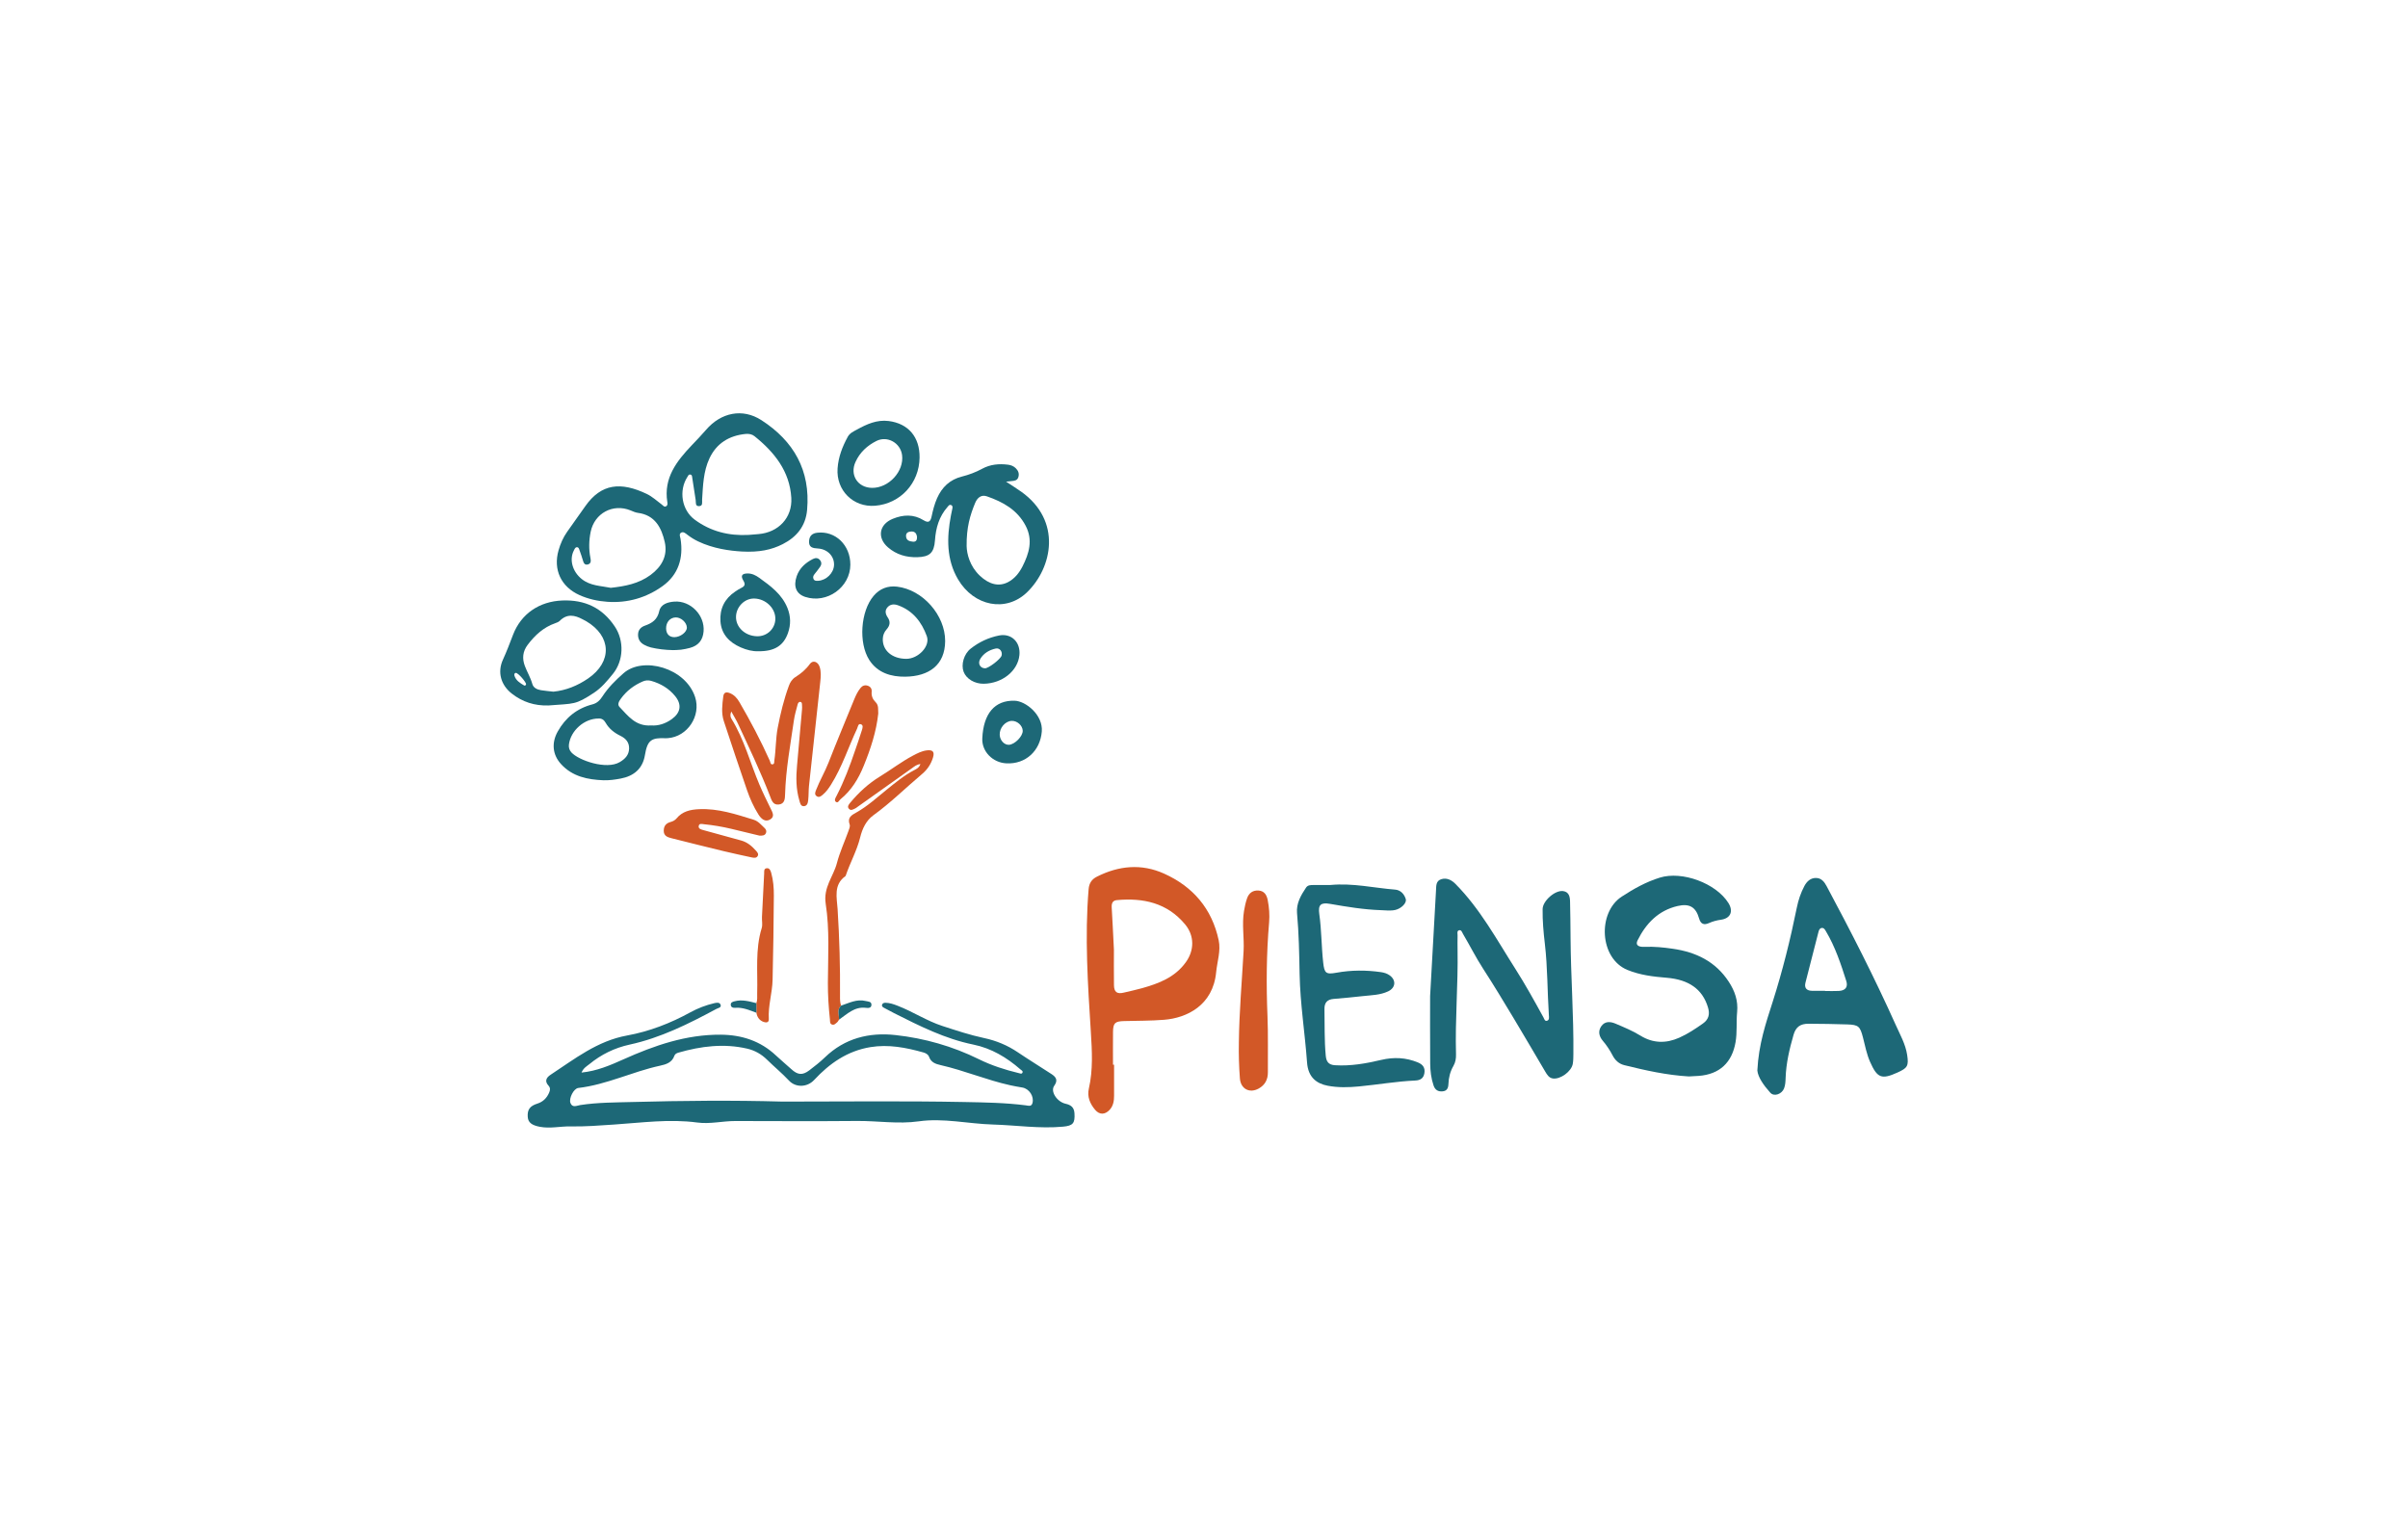 <svg width="1136" height="726" viewBox="0 0 1136 726" fill="none" xmlns="http://www.w3.org/2000/svg">
<path d="M274.334 506.061C281.643 505.32 287.896 502.615 294.105 499.83C308.737 493.254 323.736 488.064 340.039 488.189C349.87 488.262 358.762 491.106 366.085 498.019C368.416 500.218 370.909 502.234 373.269 504.411C376.304 507.204 378.54 507.468 381.809 504.998C384.36 503.063 386.897 501.061 389.199 498.847C398.545 489.838 410.047 487.008 422.399 488.357C436.115 489.86 449.362 493.621 461.838 499.778C467.791 502.718 474.095 504.734 480.539 506.295C481.133 506.442 481.88 506.838 482.269 506.259C482.848 505.401 481.91 505.013 481.404 504.573C474.909 498.906 467.681 494.581 459.148 492.844C445.806 490.124 433.806 484.076 421.798 478.021C420.229 477.229 418.675 476.401 417.136 475.558C416.608 475.265 415.956 474.942 416.102 474.187C416.271 473.315 417.033 473.109 417.774 473.124C419.768 473.153 421.63 473.82 423.462 474.532C430.69 477.324 437.207 481.686 444.626 484.091C451.121 486.195 457.579 488.357 464.28 489.779C469.983 490.989 475.298 493.203 480.172 496.494C485.399 500.02 490.78 503.326 496.065 506.772C498.221 508.179 499.218 509.675 497.319 512.329C495.45 514.946 498.602 519.85 502.692 520.766C505.28 521.345 506.717 522.503 506.893 525.253C507.179 529.929 506.24 531.139 501.527 531.579C490.45 532.605 479.454 530.89 468.414 530.575C456.751 530.237 445.117 527.415 433.454 529.064C423.668 530.45 414.05 528.801 404.351 528.889C385.203 529.057 366.056 528.962 346.908 528.918C340.911 528.903 334.988 530.443 328.955 529.629C315.797 527.855 302.719 529.724 289.626 530.589C282.816 531.036 276.006 531.594 269.166 531.462C264.32 531.366 259.519 532.583 254.629 531.638C250.964 530.926 249.161 529.688 248.97 527.005C248.728 523.559 249.945 521.836 253.5 520.708C256.139 519.872 257.899 518.142 259.02 515.627C259.57 514.381 259.746 513.303 258.742 512.204C256.792 510.071 257.774 508.385 259.753 507.087C271.109 499.639 281.76 491.128 295.828 488.57C306.289 486.671 316.295 482.801 325.715 477.618C329.234 475.682 333.046 474.238 336.982 473.315C338.038 473.065 339.563 472.787 339.966 474.136C340.362 475.455 338.771 475.587 337.935 476.042C324.894 483.064 311.669 489.677 297.067 492.858C289.927 494.412 283.622 497.513 278.014 502.11C276.746 503.114 275.243 503.913 274.334 506.061ZM369.201 519.754C397.761 519.754 426.336 519.395 454.882 519.952C464.551 520.143 474.315 520.282 483.977 521.529C485.091 521.675 486.572 522.276 487.071 520.466C487.936 517.313 485.546 513.67 482.313 513.12C480.378 512.798 478.45 512.46 476.536 512.035C465.416 509.572 454.882 505.071 443.783 502.549C441.364 502 439.231 501.274 438.292 498.627C437.896 497.521 436.804 496.905 435.683 496.582C427.472 494.273 419.188 492.646 410.597 494.06C399.77 495.842 391.354 501.721 384.067 509.565C380.82 513.054 375.388 513.252 372.199 509.836C368.944 506.347 365.249 503.341 361.87 499.998C359.231 497.396 356.101 495.607 352.501 494.772C341.513 492.228 330.722 493.591 320.048 496.656C319.235 496.89 318.436 497.293 318.15 498.129C317.021 501.369 314.213 502.212 311.354 502.828C298.32 505.65 286.195 511.764 272.809 513.326C270.654 513.575 268.301 518.193 269.107 520.4C270.002 522.841 272.208 521.624 273.682 521.397C281.899 520.136 290.19 520.165 298.452 519.945C322.028 519.315 345.61 519.087 369.201 519.754Z" fill="#1D6877"/>
<path d="M674.67 470.009C675.784 450.084 676.62 435.012 677.463 419.94C677.58 417.888 677.39 415.615 679.97 414.816C682.675 413.973 684.999 415.403 686.627 417.045C698.297 428.825 706.111 443.362 714.923 457.187C719.651 464.599 723.888 472.303 728.125 480.001C728.499 480.682 728.756 481.87 729.716 481.643C731.021 481.342 730.757 479.979 730.699 479.033C729.966 467.788 730.119 456.498 728.8 445.282C728.155 439.836 727.664 434.374 727.752 428.884C727.81 425.057 733.616 419.911 737.413 420.431C740.177 420.813 740.639 423.063 740.69 425.328C740.822 431.017 740.888 436.706 740.925 442.394C741.042 460.706 742.442 478.982 742.259 497.294C742.244 498.84 742.237 500.409 741.981 501.927C741.365 505.541 736.094 509.389 732.539 508.839C730.721 508.561 729.826 507.029 728.983 505.607C724.028 497.25 719.16 488.841 714.146 480.514C709.403 472.633 704.66 464.745 699.653 457.026C696.215 451.719 693.407 446.074 690.189 440.649C689.735 439.88 689.449 438.612 688.327 438.927C687.198 439.242 687.653 440.503 687.631 441.375C687.58 443.648 687.587 445.928 687.623 448.207C687.909 464.643 686.421 481.049 686.89 497.492C686.942 499.368 686.634 501.245 685.688 502.887C684.141 505.555 683.416 508.414 683.313 511.464C683.247 513.311 682.661 514.741 680.557 514.924C678.445 515.115 677.038 514.286 676.305 512.168C675.147 508.788 674.743 505.284 674.707 501.78C674.604 489.582 674.67 477.369 674.67 470.009Z" fill="#1D6877"/>
<path d="M796.741 507.886C786.221 507.271 776.244 505.027 766.304 502.572C763.731 501.934 761.942 500.248 760.754 497.953C759.464 495.468 757.939 493.174 756.121 491.04C754.355 488.966 753.805 486.51 755.425 484.194C757.133 481.753 759.684 481.936 762.14 482.977C766.128 484.677 770.145 486.32 773.862 488.614C779.77 492.272 785.943 492.411 792.232 489.596C796.22 487.815 799.827 485.418 803.382 482.911C806.175 480.939 806.696 478.417 805.75 475.287C803.162 466.725 796.755 462.187 786.236 461.322C779.968 460.809 773.788 460.09 767.792 457.649C754.509 452.239 753.534 430.548 765.102 423.019C770.776 419.324 776.574 416.077 783.054 414.076C793.581 410.828 809.54 416.715 815.397 426.054C817.853 429.969 816.409 433.326 811.879 433.949C809.907 434.22 808.052 434.704 806.241 435.518C803.932 436.559 802.341 436.068 801.572 433.355C800.047 428.004 797.093 426.149 791.389 427.483C782.38 429.587 776.523 435.665 772.535 443.692C771.509 445.766 772.674 446.895 775.885 446.749C780.357 446.543 784.762 447.005 789.168 447.643C800.076 449.219 809.284 453.61 815.544 463.169C818.425 467.568 820.023 472.164 819.51 477.471C819.055 482.2 819.583 486.965 818.77 491.708C817.113 501.347 811.226 506.867 801.454 507.623C799.805 507.747 798.156 507.806 796.741 507.886Z" fill="#1D6877"/>
<path d="M525.579 502.337C525.579 507.197 525.579 512.05 525.579 516.91C525.579 519.337 525.256 521.668 523.548 523.567C521.356 526 518.717 526.103 516.635 523.633C514.216 520.759 512.794 517.475 513.681 513.604C515.69 504.807 515.184 495.967 514.627 487.053C513.205 464.555 511.687 442.05 513.571 419.5C513.798 416.751 515.008 414.875 517.456 413.643C527.815 408.402 538.51 407.397 549.154 412.184C562.826 418.335 571.762 428.766 574.929 443.633C576.006 448.691 574.21 453.683 573.734 458.705C572.246 474.363 559.872 480.301 549.213 481.151C542.938 481.657 536.611 481.591 530.307 481.76C526.041 481.87 525.132 482.669 525.08 486.833C525.022 492.008 525.066 497.176 525.066 502.352C525.227 502.337 525.403 502.337 525.579 502.337ZM525.505 448.119C525.505 452.4 525.439 458.61 525.527 464.811C525.571 468.11 526.994 469.1 530.116 468.352C533.019 467.656 535.952 467.04 538.825 466.233C546.757 463.998 554.278 461.139 559.41 454.02C563.5 448.347 563.552 441.47 559.029 436.068C550.562 425.966 539.338 423.562 526.898 424.69C524.758 424.881 524.347 426.354 524.464 428.26C524.831 434.228 525.102 440.217 525.505 448.119Z" fill="#D25827"/>
<path d="M350.024 260.219C344.284 259.882 336.528 258.885 329.285 255.41C327.504 254.553 325.854 253.519 324.293 252.317C323.413 251.643 322.365 250.646 321.251 251.364C320.246 252.016 320.891 253.292 321.053 254.26C322.504 263.313 320.012 271.186 312.6 276.516C304.977 281.992 296.15 284.609 286.562 283.942C281.98 283.619 277.589 282.659 273.381 280.775C264.694 276.875 260.882 268.811 263.507 259.626C264.394 256.525 265.669 253.592 267.539 250.946C270.398 246.892 273.286 242.853 276.145 238.792C283.703 228.067 292.94 227.253 305.094 233.037C307.726 234.291 309.859 236.314 312.183 238.029C312.791 238.477 313.355 239.422 314.308 238.836C315.027 238.396 314.924 237.531 314.814 236.849C313.011 225.479 319.227 217.584 326.36 210.07C328.64 207.673 330.942 205.298 333.097 202.791C340.098 194.646 350.273 192.484 359.187 198.231C374.442 208.069 382.403 221.931 380.761 240.566C380.087 248.256 375.798 253.409 369.274 256.723C363.981 259.428 358.19 260.645 350.024 260.219ZM353.139 252.383C354.686 252.258 356.233 252.126 357.779 252.002C367.192 251.247 373.856 244.312 373.306 234.892C372.573 222.327 365.308 213.325 355.917 205.782C354.789 204.873 353.264 204.594 351.776 204.741C343.998 205.511 338.031 209.132 334.68 216.301C331.821 222.422 331.646 229.108 331.228 235.713C331.147 236.937 331.741 238.806 329.696 238.806C327.914 238.806 328.369 237.076 328.193 235.918C327.665 232.451 327.152 228.976 326.587 225.509C326.477 224.849 326.543 223.94 325.532 223.889C324.784 223.852 324.579 224.578 324.256 225.076C320.136 231.505 321.588 240.646 327.731 245.184C335.26 250.755 343.851 252.881 353.139 252.383ZM288.138 277.344C294.868 276.618 301.326 275.387 306.883 271.296C312.175 267.403 315.071 262.199 313.605 255.748C312.08 249.018 309.03 243.029 300.937 241.981C299.735 241.827 298.562 241.262 297.419 240.8C289.15 237.458 280.463 242.149 278.659 250.902C277.816 255.015 277.728 259.105 278.535 263.232C278.769 264.42 278.975 265.901 277.333 266.319C275.654 266.744 275.295 265.41 274.921 264.163C274.474 262.675 273.99 261.202 273.447 259.75C273.205 259.112 273.081 258.189 272.186 258.189C271.351 258.189 271.094 259.025 270.757 259.662C268.455 264.002 270.053 269.698 274.437 273.202C278.498 276.457 283.498 276.398 288.138 277.344Z" fill="#1D6877"/>
<path d="M829.047 505.094C829.648 492.727 833.072 482.736 836.282 472.678C840.937 458.09 844.625 443.245 847.667 428.239C848.393 424.669 849.529 421.246 851.244 418.028C852.447 415.777 854.221 414.164 856.845 414.245C859.227 414.318 860.606 416.004 861.705 418.057C873.229 439.565 884.335 461.286 894.319 483.557C896.379 488.153 898.938 492.625 899.715 497.698C900.521 502.924 899.883 503.907 895.148 506.047C887.663 509.434 885.625 508.657 882.253 501.07C880.604 497.36 879.878 493.372 878.866 489.473C877.517 484.26 876.777 483.52 871.528 483.344C865.429 483.139 859.323 483.058 853.224 483.022C849.368 483 847.205 484.502 846.128 488.234C844.2 494.897 842.609 501.649 842.382 508.635C842.33 510.292 842.257 511.941 841.656 513.517C840.637 516.178 836.993 517.6 835.153 515.555C832.075 512.146 829.37 508.312 829.047 505.094ZM860.979 467.488C860.979 467.517 860.979 467.539 860.979 467.568C863.149 467.568 865.319 467.671 867.482 467.546C870.59 467.371 871.917 465.728 870.993 462.818C868.435 454.762 865.766 446.727 861.405 439.397C860.928 438.598 860.444 437.645 859.33 437.843C858.428 438.004 858.091 438.884 857.886 439.697C855.826 447.68 853.751 455.663 851.743 463.661C851.12 466.139 852.293 467.422 854.785 467.48C856.852 467.524 858.912 467.488 860.979 467.488Z" fill="#1D6877"/>
<path d="M627.6 417.557C638.31 416.56 648.17 418.957 658.147 419.734C660.793 419.94 662.479 421.897 663.176 424.162C663.77 426.09 660.976 428.715 658.242 429.33C655.992 429.836 653.704 429.506 651.439 429.433C643.354 429.169 635.407 427.842 627.461 426.464C623.106 425.709 621.765 426.86 622.388 431.251C623.465 438.846 623.385 446.521 624.228 454.123C624.792 459.181 625.481 459.855 630.54 458.939C637.54 457.671 644.519 457.671 651.535 458.682C653.008 458.895 654.357 459.32 655.559 460.17C658.755 462.436 658.433 466.057 654.87 467.743C651.131 469.51 647.041 469.532 643.046 469.972C638.42 470.485 633.787 470.932 629.154 471.313C626.104 471.562 624.763 473.102 624.829 476.144C624.983 483.482 624.741 490.82 625.445 498.151C625.716 500.944 626.779 502.41 629.814 502.6C637.247 503.062 644.468 501.772 651.601 500.086C657.56 498.686 663.242 498.942 668.894 501.274C671.217 502.234 672.383 503.737 671.98 506.295C671.591 508.766 670.081 509.704 667.662 509.814C658.77 510.21 649.988 511.757 641.132 512.6C636.177 513.069 631.229 513.208 626.302 512.262C621.105 511.258 617.124 508.289 616.619 501.332C615.614 487.426 613.378 473.615 613.107 459.628C612.924 450.018 612.763 440.407 611.89 430.818C611.48 426.31 613.694 422.417 616.157 418.767C616.956 417.587 618.261 417.579 619.514 417.572C622.41 417.55 625.313 417.557 627.6 417.557Z" fill="#1D6877"/>
<path d="M474.63 227.261C477.423 229.101 479.667 230.486 481.814 232.018C501.058 245.741 496.476 267.858 484.534 279.433C474.572 289.08 459.441 286.016 451.986 273.385C446.429 263.973 446.635 253.636 448.606 243.234C448.797 242.215 449.032 241.211 449.237 240.192C449.384 239.473 449.574 238.682 448.724 238.308C447.851 237.927 447.419 238.718 446.964 239.239C443.028 243.718 441.488 249.084 441.085 254.905C440.675 260.835 438.593 262.748 432.714 262.895C427.56 263.027 422.92 261.693 418.947 258.284C413.69 253.768 414.687 247.449 421.124 244.803C426.079 242.765 431.013 242.538 435.704 245.455C438.116 246.958 438.996 245.998 439.494 243.681C440.118 240.749 440.851 237.839 442.067 235.082C444.369 229.87 448.115 226.278 453.753 224.863C457.081 224.028 460.27 222.84 463.275 221.205C467.175 219.072 471.317 218.713 475.62 219.263C476.991 219.439 478.215 219.944 479.212 220.927C480.407 222.107 480.942 223.493 480.407 225.157C479.894 226.769 478.516 226.865 477.152 226.982C476.573 227.033 475.994 227.114 474.63 227.261ZM456.018 257.719C456.12 261.326 457.491 267.154 462.278 271.655C466.691 275.812 471.273 276.867 475.495 274.69C478.648 273.063 480.81 270.321 482.357 267.286C485.472 261.158 487.408 254.853 483.867 248.072C479.93 240.536 473.157 236.82 465.599 234.188C462.894 233.242 461.032 234.877 460.02 237.348C457.682 243.014 455.9 248.82 456.018 257.719ZM432.618 253.416C432.435 251.738 431.658 250.667 429.833 250.777C428.462 250.865 427.347 251.378 427.435 252.999C427.538 255.036 429.107 255.425 430.705 255.579C432.237 255.718 432.64 254.707 432.618 253.416Z" fill="#1D6877"/>
<path d="M344.995 335.703C344.335 337.294 344.562 338.313 345.105 339.193C351.087 348.855 353.88 359.858 358.263 370.194C359.869 373.992 361.709 377.686 363.512 381.396C364.392 383.199 365.638 385.215 363.424 386.586C360.895 388.147 359.011 386.197 357.794 384.277C355.536 380.699 353.792 376.807 352.413 372.811C348.682 361.991 345.053 351.127 341.476 340.256C340.215 336.422 340.721 332.471 341.219 328.556C341.447 326.753 342.502 326.371 344.1 326.951C346.263 327.735 347.685 329.311 348.807 331.232C354.055 340.234 358.901 349.448 363.175 358.964C363.475 359.638 363.417 360.855 364.568 360.62C365.411 360.452 365.22 359.426 365.315 358.751C366.07 353.642 365.924 348.444 366.906 343.335C368.196 336.62 369.802 330.008 372.155 323.586C372.771 321.907 373.672 320.441 375.248 319.451C377.887 317.787 380.226 315.837 382.081 313.25C383.451 311.351 385.871 312.121 386.692 314.672C387.432 316.981 387.227 319.378 386.97 321.753C385.189 338.101 383.393 354.448 381.648 370.795C381.421 372.951 381.531 375.143 381.296 377.298C381.157 378.588 380.966 380.252 379.273 380.369C377.682 380.479 377.448 378.837 377.118 377.73C375.498 372.291 375.49 366.727 376.018 361.119C376.839 352.366 377.587 343.606 378.349 334.853C378.415 334.135 378.408 333.402 378.357 332.683C378.32 332.097 378.408 331.32 377.616 331.18C376.876 331.048 376.465 331.716 376.319 332.28C375.666 334.772 374.911 337.258 374.545 339.801C372.881 351.464 370.689 363.062 370.366 374.886C370.308 377.048 370.139 379.255 367.419 379.585C364.7 379.915 364.032 377.635 363.299 375.729C358.806 364.073 353.418 352.821 348.162 341.502C347.304 339.64 346.197 337.888 344.995 335.703Z" fill="#D25827"/>
<path d="M284.722 368.143C277.23 367.842 270.119 366.427 264.738 360.585C260.575 356.069 260.142 350.439 263.126 345.117C266.82 338.549 272.216 334.216 279.502 332.332C281.694 331.768 283.036 330.375 284.201 328.586C286.921 324.393 290.396 320.955 294.164 317.634C303.298 309.585 323.443 315.054 327.936 328.923C330.795 337.75 324.344 347.587 315.049 348.276C314.741 348.298 314.426 348.328 314.118 348.313C307.242 347.99 305.424 349.207 304.236 356.34C303.181 362.696 298.98 366.2 292.756 367.351C290.117 367.842 287.449 368.223 284.722 368.143ZM282.398 339.018C275.72 338.966 269.217 344.67 268.396 351.282C268.22 352.711 268.616 353.958 269.562 355.006C272.956 358.752 286.085 363.341 292.412 359.558C294.897 358.07 296.656 356.281 296.781 353.283C296.898 350.322 295.278 348.438 292.764 347.213C289.809 345.777 287.324 343.856 285.675 340.953C284.971 339.699 283.93 338.915 282.398 339.018ZM307.234 342.273C310.489 342.529 313.876 341.495 316.918 339.304C321.126 336.276 321.764 332.442 318.509 328.44C315.569 324.818 311.684 322.524 307.198 321.248C305.856 320.867 304.529 320.962 303.261 321.505C299.097 323.293 295.586 325.947 292.925 329.62C292.104 330.756 291.07 332.325 292.28 333.578C296.297 337.757 299.867 342.8 307.234 342.273Z" fill="#1D6877"/>
<path d="M258.727 332.852C252.159 333.05 246.492 331.188 241.478 327.28C236.31 323.248 234.551 317.179 237.27 311.233C239.044 307.37 240.525 303.419 242.043 299.468C245.876 289.513 254.519 283.751 265.244 283.326C275.866 282.9 284.143 286.749 290.066 295.641C294.53 302.341 294.215 311.717 289.142 317.956C286.466 321.247 283.761 324.531 280.162 326.899C271.343 332.69 271.035 331.877 258.727 332.852ZM261.095 326.342C267.077 325.734 272.487 323.505 277.413 320.14C288.944 312.245 288.504 300.113 276.489 293.061C275.954 292.746 275.39 292.489 274.84 292.196C271.101 290.18 267.487 289.483 264.079 292.914C263.529 293.471 262.671 293.786 261.894 294.058C256.411 295.978 252.386 299.673 248.941 304.233C246.566 307.378 246.294 310.706 247.585 314.166C248.662 317.047 250.297 319.693 251.133 322.713C251.646 324.561 253.405 325.345 255.208 325.646C257.151 325.968 259.108 326.115 261.095 326.342ZM243.303 317.472C242.768 317.567 242.49 318.124 242.68 318.762C243.377 321.108 245.349 322.273 247.277 323.424C247.607 323.622 248.054 323.395 248.171 322.882C248.362 322.01 244.476 317.428 243.303 317.472Z" fill="#1D6877"/>
<path d="M584.451 491.78C584.613 477.405 585.888 463.081 586.68 448.742C587.024 442.445 585.822 436.133 586.871 429.851C587.208 427.82 587.64 425.782 588.315 423.847C589.18 421.362 591.02 419.969 593.776 420.174C596.569 420.379 597.625 422.417 598.072 424.741C598.739 428.194 599.018 431.713 598.717 435.239C597.441 449.995 597.346 464.759 597.955 479.553C598.314 488.328 598.065 497.132 598.138 505.921C598.167 509.352 596.767 511.947 593.813 513.589C589.48 516.001 585.302 513.75 584.935 508.831C584.503 503.158 584.334 497.469 584.451 491.78Z" fill="#D25827"/>
<path d="M395.833 481.084C395.547 481.502 395.327 482.008 394.953 482.323C394.257 482.902 393.575 483.753 392.527 483.408C391.376 483.034 391.625 481.876 391.53 481.018C390.907 475.257 390.533 469.473 390.562 463.667C390.621 451.249 391.435 438.676 389.543 426.478C388.326 418.598 393.157 413.62 394.821 407.235C396.17 402.06 398.457 397.126 400.275 392.068C400.62 391.108 401.148 389.898 400.847 389.07C399.652 385.698 401.69 384.627 404.139 383.256C409.278 380.383 413.595 376.366 418.17 372.693C422.333 369.343 426.453 365.875 431.248 363.39C432.435 362.775 433.637 362.181 434.216 360.502C432.486 360.671 431.402 361.631 430.287 362.415C421.688 368.485 413.126 374.606 404.549 380.705C404.212 380.947 403.889 381.233 403.523 381.402C402.511 381.864 401.368 382.685 400.429 381.534C399.601 380.529 400.437 379.54 401.082 378.763C405.136 373.888 409.761 369.636 415.186 366.33C420.391 363.163 425.222 359.41 430.624 356.551C432.743 355.429 434.847 354.33 437.244 354.036C440.081 353.684 440.968 354.762 440.154 357.416C439.194 360.546 437.523 363.075 434.935 365.245C427.282 371.681 420.186 378.763 412.041 384.649C408.559 387.164 406.792 391.042 405.795 395.103C404.249 401.371 401.06 406.993 399.015 413.056C398.985 413.151 398.956 413.276 398.883 413.334C393.099 417.447 394.807 423.531 395.151 428.971C396.016 442.613 396.405 456.263 396.288 469.927C396.273 471.459 396.266 472.999 396.793 474.472C394.704 476.407 395.914 478.841 395.833 481.084Z" fill="#D25827"/>
<path d="M445.887 302.494C445.813 313.82 438.19 319.135 427.054 319.274C420.464 319.355 414.02 317.537 410.084 311.379C404.945 303.345 405.979 288.39 412.144 281.14C414.995 277.783 418.712 276.265 423.198 276.793C435.309 278.237 445.931 290.238 445.887 302.494ZM427.553 310.851C433.168 310.859 438.952 304.914 437.237 300.163C434.839 293.514 430.632 288.053 423.565 285.561C421.805 284.937 420.024 285.025 418.705 286.506C417.312 288.068 417.722 289.746 418.8 291.33C420.178 293.353 419.841 295.164 418.272 296.938C417.158 298.199 416.52 299.665 416.469 301.431C416.315 306.929 420.874 310.837 427.553 310.851Z" fill="#1D6877"/>
<path d="M433.821 215.869C433.689 227.986 424.76 237.663 412.811 238.623C402.511 239.451 394.403 231.336 395.137 221.007C395.518 215.627 397.387 210.766 399.938 206.097C400.913 204.308 402.614 203.59 404.227 202.703C408.889 200.137 413.683 197.945 419.21 198.641C428.55 199.829 433.923 206.207 433.821 215.869ZM411.396 230.185C419.328 230.273 426.585 222.334 425.559 214.688C424.789 208.963 418.617 205.474 413.478 208.047C409.145 210.217 405.678 213.398 403.611 217.914C400.774 224.072 404.6 230.105 411.396 230.185Z" fill="#1D6877"/>
<path d="M358.3 394.268C354.231 393.286 349.62 392.157 345.002 391.057C340.772 390.053 336.498 389.327 332.173 388.894C331.198 388.799 329.835 388.33 329.615 389.767C329.417 391.02 330.751 391.365 331.697 391.629C337.649 393.308 343.617 394.942 349.591 396.548C352.516 397.339 354.701 399.179 356.636 401.371C357.237 402.053 357.985 402.874 357.472 403.834C356.885 404.941 355.705 404.78 354.693 404.56C350.251 403.6 345.808 402.654 341.395 401.591C333.17 399.605 324.953 397.545 316.75 395.477C314.91 395.016 313.114 394.407 313.128 391.959C313.143 389.657 314.257 388.367 316.493 387.788C317.446 387.538 318.487 386.959 319.103 386.211C321.932 382.781 325.642 381.967 329.864 381.784C338.866 381.388 347.194 384.188 355.573 386.776C357.699 387.428 359.121 389.217 360.697 390.683C361.401 391.328 361.789 392.208 361.262 393.212C360.741 394.195 359.832 394.305 358.3 394.268Z" fill="#D25827"/>
<path d="M414.328 336.687C413.397 345.271 410.729 353.335 407.474 361.318C404.967 367.483 401.668 372.908 396.5 377.115C395.847 377.643 395.342 379.08 394.352 378.34C393.362 377.599 394.213 376.36 394.645 375.517C398.208 368.619 400.935 361.376 403.42 354.038C404.483 350.908 405.605 347.8 406.565 344.648C406.866 343.658 407.474 342.104 406.074 341.694C404.828 341.32 404.754 342.888 404.336 343.79C400.231 352.565 397.27 361.868 392.08 370.144C390.98 371.903 389.8 373.582 388.202 374.924C387.322 375.664 386.376 376.492 385.196 375.598C384.14 374.799 384.632 373.67 384.991 372.746C386.699 368.319 389.14 364.228 390.877 359.793C394.777 349.794 398.934 339.89 402.995 329.95C403.779 328.036 404.674 326.167 405.993 324.562C406.844 323.521 407.994 323.096 409.329 323.521C410.685 323.961 411.352 324.98 411.22 326.365C411.037 328.374 411.696 329.942 413.133 331.357C414.607 332.816 414.189 334.817 414.328 336.687Z" fill="#D25827"/>
<path d="M357.743 307.268C355.118 307.378 352.215 306.667 349.444 305.45C344.049 303.082 340.296 299.233 339.878 293.149C339.475 287.27 341.835 282.468 346.827 279.125C347.773 278.495 348.726 277.857 349.745 277.366C351.416 276.56 351.717 275.665 350.698 273.964C349.29 271.619 350.023 270.578 352.728 270.57C354.796 270.563 356.526 271.443 358.146 272.601C363.549 276.472 368.878 280.379 371.495 286.881C373.078 290.825 373.122 294.769 371.73 298.691C369.604 304.709 365.286 307.363 357.743 307.268ZM355.815 282.395C351.343 282.307 347.399 286.185 347.223 290.84C347.033 295.891 351.46 300.069 357.156 300.201C361.782 300.311 365.601 296.77 365.777 292.203C365.968 287.079 361.32 282.505 355.815 282.395Z" fill="#1D6877"/>
<path d="M463.407 348.436C463.92 336.575 469.338 330.38 478.574 330.608C483.962 330.74 492.121 337.374 491.484 345.137C490.743 354.227 483.918 360.641 474.755 360.158C468.267 359.828 463.143 354.535 463.407 348.436ZM482.482 344.785C482.416 342.315 479.835 340.006 477.255 340.123C474.198 340.262 471.449 343.495 471.625 346.75C471.764 349.367 473.831 351.551 476.023 351.405C478.794 351.214 482.548 347.366 482.482 344.785Z" fill="#1D6877"/>
<path d="M356.819 473.308C357.406 471.812 357.164 470.244 357.208 468.697C357.523 458.405 356.218 448.017 359.341 437.893C359.839 436.288 359.377 434.397 359.465 432.645C359.788 425.827 360.14 419.01 360.499 412.199C360.55 411.21 360.264 409.861 361.635 409.656C363.079 409.436 363.534 410.792 363.835 411.847C364.817 415.352 365.095 419.002 365.073 422.594C365 435.826 364.773 449.058 364.48 462.283C364.348 468.477 362.324 474.51 362.691 480.778C362.786 482.486 361.518 482.596 360.33 482.193C358.293 481.504 357.186 479.942 356.841 477.838C356.834 476.328 356.826 474.818 356.819 473.308Z" fill="#D25827"/>
<path d="M401.162 266.376C401.155 277.086 390.122 284.989 379.874 281.631C375.681 280.261 374.156 276.771 375.857 271.838C377.169 268.033 380.021 265.504 383.547 263.723C384.771 263.107 385.981 263.166 386.89 264.331C387.696 265.365 387.586 266.472 386.86 267.491C386.025 268.671 385.13 269.807 384.221 270.936C383.649 271.647 383.408 272.417 383.811 273.231C384.251 274.11 385.094 274.081 385.959 274.03C389.807 273.817 393.289 270.408 393.465 266.64C393.656 262.528 390.445 259.09 385.9 258.796C383.503 258.642 381.494 258.386 381.692 255.263C381.846 252.756 383.239 251.598 385.629 251.341C394.147 250.41 401.17 257.213 401.162 266.376Z" fill="#1D6877"/>
<path d="M317.549 306.74C313.597 306.652 310.321 306.241 307.095 305.486C306.01 305.229 304.94 304.775 303.95 304.254C301.956 303.206 300.908 301.549 301.011 299.226C301.113 297.041 302.469 295.817 304.309 295.172C307.704 293.977 310.13 292.327 311.002 288.34C311.713 285.07 315.005 284.073 318.113 283.846C325.796 283.296 332.584 290.297 331.924 297.95C331.572 302.033 329.461 304.614 325.488 305.691C324.095 306.065 322.666 306.358 321.236 306.542C319.814 306.71 318.362 306.696 317.549 306.74ZM318.201 300.626C321.023 300.582 324.08 298.207 324.036 296.088C323.992 293.72 321.295 291.264 318.802 291.308C316.119 291.36 314.206 293.544 314.243 296.513C314.272 299.116 315.76 300.662 318.201 300.626Z" fill="#1D6877"/>
<path d="M464.111 322.604C459.823 322.677 455.864 320.324 454.596 316.952C453.32 313.565 454.706 308.595 457.924 306.044C461.86 302.929 466.383 300.817 471.28 299.842C477.16 298.669 481.521 303.009 480.92 309.094C480.187 316.549 472.842 322.458 464.111 322.604ZM464.683 315.317C466.347 315.361 472.065 310.978 472.512 309.321C473.025 307.422 471.61 305.568 469.704 306C466.721 306.667 464.104 308.17 462.469 310.853C461.149 313.023 462.352 315.259 464.683 315.317Z" fill="#1D6877"/>
<path d="M395.833 481.085C395.914 478.842 394.704 476.415 396.808 474.473C400.583 473.219 404.219 471.247 408.442 472.303C409.622 472.596 411.213 472.479 411.11 474.187C411.015 475.741 409.483 475.638 408.442 475.514C403.105 474.876 399.682 478.431 395.833 481.085Z" fill="#1D6877"/>
<path d="M356.819 473.308C356.826 474.818 356.834 476.328 356.841 477.838C353.586 476.636 350.397 475.192 346.776 475.507C345.816 475.587 344.826 475.28 344.746 474.121C344.665 472.956 345.618 472.67 346.556 472.421C350.09 471.468 353.447 472.465 356.819 473.308Z" fill="#1D6877"/>
</svg>
